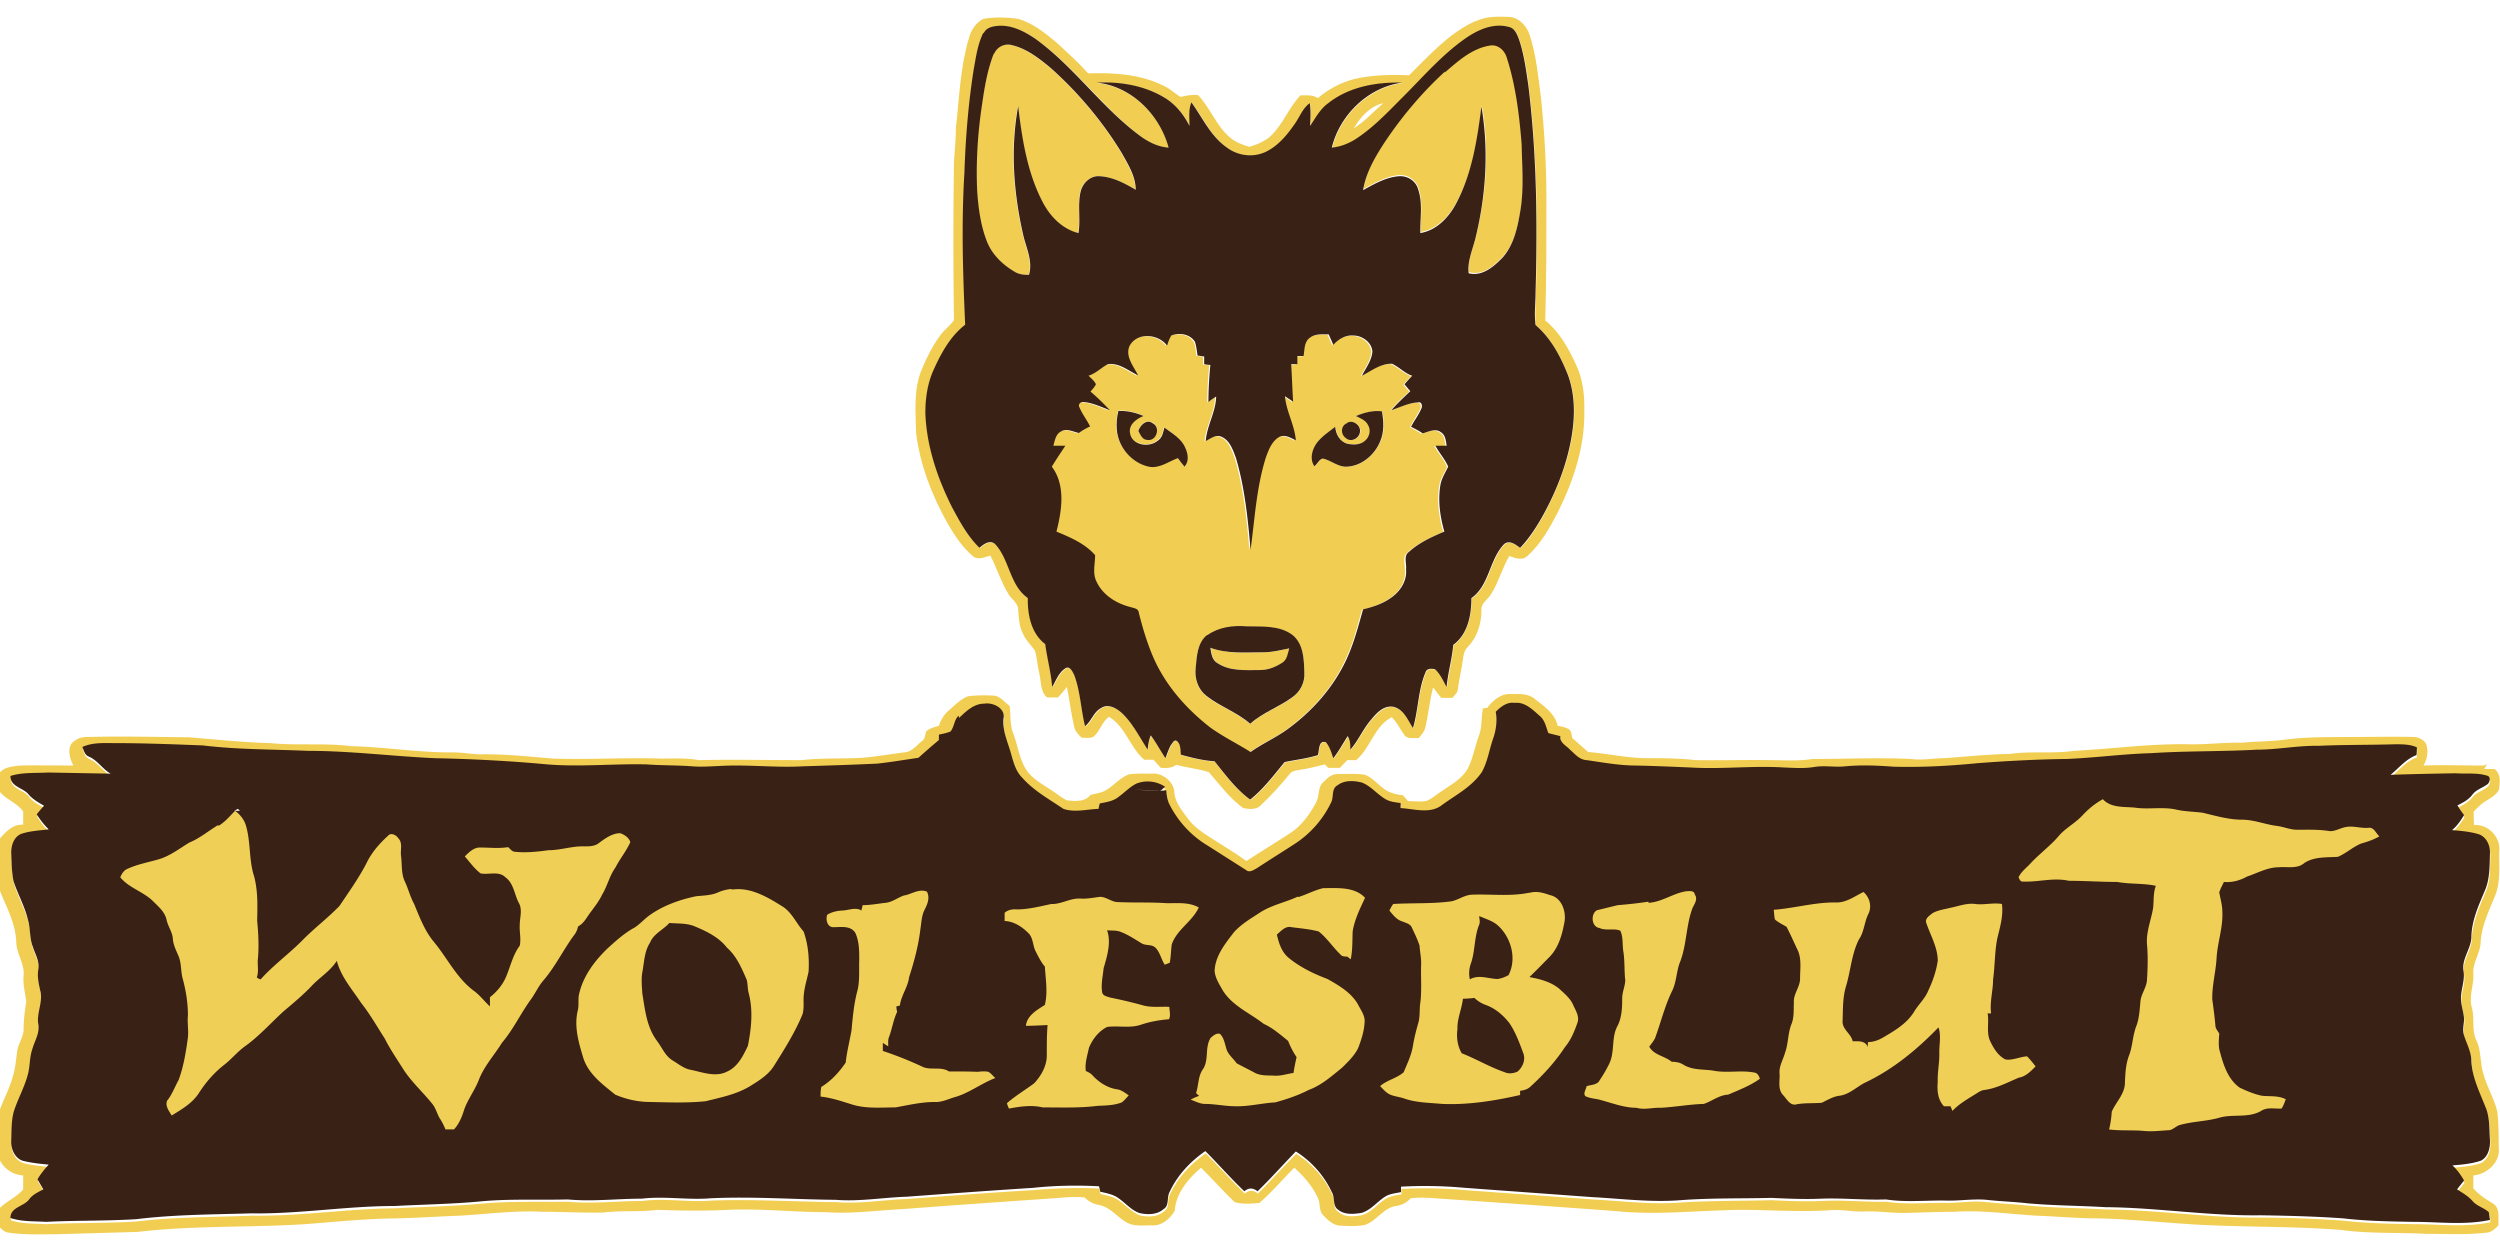 <?xml version="1.0"?>
<svg xmlns="http://www.w3.org/2000/svg" id="Ebene_1" data-name="Ebene 1" viewBox="0 -0.427 64.65 32.325"><defs><style>.cls-2{fill:#f1cd51}.cls-3{fill:#392116}</style></defs><path class="cls-2" d="M38.17.12c.26-.13.56-.12.84-.11.26 0 .48.24.55.48.17.52.22 1.08.29 1.62.09.87.14 1.74.14 2.61 0 1.05 0 2.09-.03 3.14.36.29.59.7.78 1.11.19.38.24.81.23 1.22.02.92-.28 1.82-.69 2.64-.21.4-.43.8-.77 1.11-.13.14-.33.07-.48.01-.18.31-.27.66-.46.97-.08.15-.28.24-.26.44 0 .34-.11.69-.35.94-.13.12-.12.31-.15.47-.04.21-.08.41-.11.62 0 .1-.09.16-.14.23h-.29l-.21-.27c-.09.34-.12.69-.2 1.03-.02.11-.11.2-.17.28-.13-.01-.3.04-.38-.09-.11-.15-.18-.32-.32-.45-.45.23-.55.8-.92 1.11h-.23c-.06.07-.13.13-.19.2h-.3l-.09-.09c-.21.05-.42.11-.64.14-.09.02-.21.02-.27.11-.23.28-.48.56-.75.81-.11.12-.3.1-.45.07-.35-.25-.61-.61-.89-.93-.27-.09-.57-.11-.84-.19-.12.09-.26.09-.4.08-.06-.07-.13-.14-.19-.21h-.24c-.37-.32-.48-.85-.91-1.11-.19.13-.23.38-.41.52-.09.04-.2.02-.3.02-.08-.08-.17-.17-.19-.28-.08-.34-.12-.69-.19-1.03-.07.09-.15.18-.23.27h-.28c-.18-.15-.15-.4-.2-.61-.05-.2-.06-.4-.11-.59-.1-.16-.25-.28-.32-.46-.1-.19-.1-.4-.12-.61 0-.18-.18-.27-.26-.42-.19-.31-.29-.66-.46-.98-.13.04-.29.11-.42.04-.3-.24-.5-.56-.69-.88-.4-.72-.71-1.51-.81-2.34-.01-.55-.07-1.12.15-1.64.13-.31.28-.61.48-.88.1-.14.25-.24.35-.39-.02-1.36-.02-2.72 0-4.09.02-.29.05-.59.05-.88.09-.78.11-1.57.34-2.33.05-.2.18-.39.37-.49.3-.05.61-.04.9 0 .38.11.7.37 1 .62.28.26.56.51.81.79.66-.02 1.35.02 1.95.32.16.07.29.2.44.29.15-.04.3-.06.45-.05.32.33.47.8.83 1.1.14.12.32.19.5.24.2-.06.4-.14.55-.28.32-.3.47-.74.77-1.05.15 0 .32-.02.45.07.27-.23.59-.4.93-.49.47-.11.95-.12 1.43-.1.52-.51 1.02-1.08 1.69-1.39m-12.69.3c-.15.29-.19.63-.25.95-.14.88-.2 1.77-.24 2.67-.07 1.31-.04 2.62.02 3.93-.4.31-.64.77-.84 1.22-.14.33-.19.7-.19 1.06.03.85.31 1.68.69 2.44.2.37.4.75.71 1.05.11-.1.28-.22.41-.09.38.4.37 1.06.84 1.39 0 .43.09.91.45 1.19.05.37.15.73.18 1.11.1-.17.18-.38.35-.49.11-.06.18.1.22.18.15.42.17.88.28 1.32.18-.12.22-.37.42-.47.18-.12.4 0 .54.14.28.27.45.62.66.94 0-.13.02-.25.08-.37.13.19.25.4.38.59.04-.12.08-.23.14-.34.03-.05.08-.16.16-.1.09.09.08.23.1.35.28.08.57.15.87.17.27.36.55.73.92.99.35-.28.61-.63.89-.97.28-.06.58-.09.86-.18.04-.12 0-.4.21-.33.1.12.14.27.19.41.14-.18.25-.38.37-.57.07.11.08.23.07.35.21-.24.33-.54.54-.78.15-.17.33-.37.57-.33.27.06.37.35.51.55.14-.47.13-.97.32-1.43.03-.12.15-.11.25-.09.14.12.21.3.3.46.04-.37.14-.73.17-1.09.37-.28.47-.77.47-1.21.48-.33.46-1 .85-1.4.14-.11.29.02.41.1.23-.23.4-.51.57-.8.34-.63.62-1.3.75-2.01.1-.54.11-1.12-.08-1.65-.2-.48-.44-.96-.84-1.3-.04-.28 0-.57 0-.86.05-1.79.03-3.58-.19-5.36-.05-.39-.11-.79-.24-1.17-.05-.13-.11-.29-.26-.32-.4-.11-.81.08-1.13.3-.61.42-1.09.99-1.61 1.51-.39.39-.77.81-1.24 1.1-.18.12-.39.2-.6.21.21-.85.94-1.56 1.82-1.68-.66-.02-1.37.11-1.91.53-.21.15-.33.38-.47.59 0-.2.01-.39-.01-.59-.19.13-.26.36-.39.54-.2.29-.44.59-.77.73-.32.14-.7.09-.98-.12-.42-.29-.62-.77-.92-1.17-.08.19-.05.41-.05.61-.15-.3-.37-.56-.66-.74-.52-.31-1.14-.41-1.74-.38.9.09 1.63.83 1.86 1.68-.3-.02-.57-.17-.8-.35-.95-.74-1.65-1.76-2.64-2.46-.28-.19-.6-.36-.95-.34-.14 0-.32.04-.39.19m9.56 2.45c.29-.18.51-.43.76-.65-.34.08-.59.36-.76.65"/><path class="cls-2" d="M25.7.96c.07-.18.28-.27.46-.22.38.09.69.34.99.58.72.64 1.35 1.39 1.85 2.21.16.3.36.6.36.95-.28-.17-.59-.33-.93-.35-.23-.02-.43.17-.49.38-.08.36 0 .73-.06 1.09-.44-.1-.76-.45-.95-.85-.38-.75-.51-1.6-.61-2.43-.2 1.08-.12 2.21.12 3.28.07.36.27.71.16 1.08-.13 0-.26-.01-.37-.08-.31-.18-.59-.45-.72-.79-.16-.42-.23-.87-.25-1.31-.03-.7 0-1.41.11-2.11.08-.48.15-.97.32-1.43Zm11.67.46c.35-.29.71-.63 1.18-.7.21-.03.38.14.43.33.22.72.32 1.48.38 2.23 0 .56.06 1.13-.03 1.69-.07.43-.16.88-.45 1.22-.23.24-.52.52-.89.42-.04-.34.12-.65.19-.97.26-1.09.34-2.24.14-3.34-.1.85-.24 1.72-.64 2.48-.19.37-.51.72-.94.79-.01-.38.07-.77-.06-1.14a.49.49 0 0 0-.48-.33c-.34.02-.64.2-.94.36.07-.44.3-.84.54-1.21.45-.68.98-1.31 1.58-1.86Zm-7.08 6.83c.2-.07.47-.02.58.17.05.11.05.24.07.36.05 0 .11.01.17.02V9c.04 0 .12.01.16.02-.03.32-.05.64-.05.96l.2-.14c0 .4-.24.75-.27 1.15.12-.06.25-.17.39-.12.23.09.31.34.39.55.23.77.31 1.58.38 2.38.11-.8.16-1.62.4-2.4.07-.19.15-.4.33-.51.15-.09.3.02.44.08-.03-.39-.25-.74-.28-1.14.07.04.14.09.21.14-.02-.32-.03-.65-.05-.97h.15v-.21h.17c.03-.16.02-.36.16-.47s.33-.09.49-.09l.12.27c.14-.14.32-.26.52-.24.23 0 .48.18.49.42-.02.23-.17.42-.27.62.24-.13.49-.33.78-.31.18.08.32.24.52.31-.07.07-.14.15-.2.22l.15.18c-.17.15-.34.32-.49.49.23-.08.45-.19.69-.2.09-.02.12.09.09.15-.08.17-.19.32-.27.48.1.05.2.11.3.17.15-.04.33-.14.47-.03.13.07.13.23.15.35h-.29c.1.18.25.34.33.54-.07.16-.17.3-.2.47-.07.4-.01.82.1 1.21-.32.14-.66.29-.92.53-.15.11-.06.3-.07.45.03.3-.15.58-.4.74-.21.15-.46.23-.71.29-.12.42-.22.85-.41 1.25-.34.77-.92 1.41-1.6 1.89-.29.2-.61.34-.9.55-.34-.22-.72-.4-1.05-.64-.64-.5-1.19-1.13-1.5-1.89a8 8 0 0 1-.34-1.07c-.01-.11-.14-.12-.22-.15-.37-.09-.73-.31-.88-.67-.1-.21-.04-.45-.03-.67-.26-.3-.64-.46-1-.61.14-.54.24-1.2-.12-1.68.11-.18.23-.36.35-.54h-.31c.04-.13.06-.3.2-.37.14-.1.31.01.46.04.09-.07.19-.13.29-.17-.09-.18-.22-.34-.29-.53 0-.07.06-.12.13-.1.24.02.45.13.67.21-.16-.17-.32-.34-.5-.48.05-.06.1-.12.14-.19-.04-.09-.12-.15-.19-.22.19-.06.33-.21.5-.3.29-.04.53.17.78.29-.11-.24-.34-.49-.22-.76.19-.36.75-.33.97-.01.03-.09.06-.18.11-.26m-1.35 1.94c-.03.15-.05.31-.04.46.03.45.38.86.82.97.28.06.51-.13.76-.22.06.07.11.15.17.22.13-.13.09-.33.02-.49-.11-.24-.35-.37-.54-.52-.03.12-.06.27-.17.34-.22.19-.68.12-.72-.21-.03-.22.17-.35.35-.43-.21-.09-.43-.14-.66-.13m6.17.14c.12.06.26.11.32.24.08.13.03.31-.08.4-.12.11-.3.1-.45.08-.2-.05-.31-.24-.32-.44-.17.13-.35.25-.48.42-.12.17-.19.41-.06.6.07-.06.12-.18.22-.2.21.05.39.23.63.21.38-.02.7-.31.85-.65.11-.25.09-.52.05-.78-.23-.02-.46.03-.67.12m-5.64.38c.06.09.1.23.23.23.24.04.35-.33.14-.43-.16-.11-.32.05-.37.19m5.37-.17c-.13.08-.13.29 0 .37.14.13.37 0 .37-.18 0-.17-.22-.31-.36-.19M31.22 16c-.26.2-.27.56-.3.86-.03.27.06.55.28.72.35.27.79.42 1.13.72.32-.29.73-.43 1.08-.68.21-.15.34-.4.32-.65-.01-.34-.02-.74-.31-.97-.34-.25-.78-.21-1.18-.22-.35-.02-.73.02-1.02.23Z"/><path class="cls-2" d="M31.3 16.32c.45.17.93.13 1.4.12.22 0 .43-.06.65-.1-.04.13-.05.29-.18.37-.17.11-.37.19-.57.19-.37 0-.78.04-1.11-.18-.14-.08-.16-.26-.18-.4Zm7.16 1.56c.14-.19.35-.37.6-.36.21 0 .44-.02.62.12.24.19.53.38.6.7.1.02.2.04.29.09.07.05.07.15.09.23.14.12.27.24.41.36.49.04.98.15 1.48.16.43 0 .87 0 1.3.05.64.01 1.29-.01 1.93 0 .36 0 .73.03 1.09-.03.85 0 1.71-.04 2.56 0 .28.04.56-.02.84-.02.57-.04 1.13-.1 1.7-.11.55-.08 1.11 0 1.66-.08.99-.05 1.98-.19 2.98-.17.45.01.9-.05 1.36-.04.4-.04.8-.03 1.2-.09.59-.07 1.18-.05 1.77-.06.49 0 .98-.01 1.46 0 .13 0 .25.06.33.16.08.19.04.41-.06.58.52-.02 1.04 0 1.56 0l.08-.04s-.04.09-.07.13h.27c.17.13.14.36.11.54-.07.14-.22.21-.34.29-.12.07-.21.17-.31.27 0 .12 0 .24.01.35.36-.03.69.31.65.67-.01.38.04.78-.1 1.14-.16.39-.35.78-.38 1.2 0 .29-.21.54-.19.83s-.12.58-.04.87c.08.28-.01.59.12.86s.09.58.18.86c.09.34.28.64.36.98.04.32.03.64.04.97.02.36-.32.65-.66.68v.33c.14.17.32.28.5.39.2.12.14.37.15.57-.09.09-.19.19-.32.19-.52.06-1.04.03-1.55.03-.73-.04-1.46 0-2.19-.1-1.25-.1-2.51-.07-3.76-.14-.84-.05-1.68-.14-2.53-.16-.53 0-1.06-.05-1.59-.07-.71-.04-1.42-.15-2.14-.1-.43 0-.87.02-1.3.03-.33 0-.66-.05-.99-.04-.31.02-.62-.06-.94-.03-.9.06-1.81-.04-2.71 0-.94.03-1.88.12-2.82.02-1.51-.11-3.02-.22-4.53-.32-.25-.02-.5-.04-.76-.01-.1.11-.23.18-.38.2-.33.05-.5.39-.81.49-.2.04-.41.03-.61.02-.19 0-.34-.14-.47-.28-.11-.12-.06-.3-.13-.44-.14-.3-.36-.56-.61-.78-.3.3-.58.63-.9.91-.21.02-.44.04-.64-.02-.3-.29-.58-.6-.87-.89-.33.28-.65.66-.68 1.11-.12.21-.35.41-.61.38-.23 0-.49.04-.69-.11-.22-.14-.4-.38-.68-.42a.67.67 0 0 1-.35-.19c-.26-.03-.53 0-.79.02-1.31.09-2.61.18-3.91.28-.66.03-1.32.13-1.98.08-.85 0-1.7-.1-2.55-.06-.61.03-1.21.02-1.82 0-.47.06-.94.01-1.41.07-.52.01-1.04-.02-1.56-.02-.71-.04-1.42.06-2.14.1-.56.02-1.11.06-1.67.07-.78.01-1.56.09-2.33.15-1.44.09-2.89.03-4.33.2l-2.09.06c-.41 0-.82.02-1.23-.04-.13 0-.22-.12-.31-.2v-.36c.18-.24.48-.33.67-.56v-.36a.72.72 0 0 1-.67-.59c-.01-.37-.01-.75.07-1.12.1-.27.24-.53.32-.81.08-.23.09-.48.13-.72.03-.18.15-.33.16-.52 0-.25.03-.49.07-.74-.03-.22-.09-.44-.07-.67.03-.31-.19-.57-.19-.88-.02-.44-.22-.83-.39-1.23-.06-.14-.06-.29-.07-.44 0-.32-.01-.64.01-.96.17-.19.35-.41.63-.39v-.34c-.16-.23-.45-.31-.62-.53a1 1 0 0 1 0-.46c.13-.17.36-.18.55-.2.46-.01.91 0 1.37 0-.11-.19-.19-.53.05-.65.1-.08.23-.09.35-.09.87-.02 1.74 0 2.6.01.7.06 1.39.13 2.09.15.7.07 1.41-.01 2.1.08.88.02 1.76.17 2.64.16.24 0 .48.05.71.05.63-.01 1.25.06 1.87.11.92.03 1.85-.03 2.77 0 .33 0 .66-.02.99.04.89-.02 1.77 0 2.66 0 .52-.06 1.04-.03 1.56-.06.36-.03.72-.09 1.08-.14.2 0 .33-.18.47-.29.09-.06.08-.17.11-.25.09-.09.22-.11.33-.15.05-.14.12-.28.24-.38.16-.14.31-.3.51-.38.21-.03.43-.03.64-.02.19 0 .3.17.44.27.03.24 0 .5.1.73.11.3.15.64.33.92.15.23.4.36.62.51.15.09.28.21.43.28.21.02.46.05.61-.14.12-.03.25-.05.36-.1.23-.12.39-.34.63-.43.19-.03.39-.02.59-.02.28-.03.59.21.59.51.03.25.2.45.34.64.17.24.43.4.68.56.28.18.57.35.84.55.37-.24.73-.46 1.1-.7.31-.19.53-.49.7-.81.1-.17.04-.4.19-.53.1-.1.21-.21.36-.21.24 0 .48-.02.72.02.2.08.33.25.5.37.14.1.31.14.48.16.04.05.09.1.13.15.15 0 .31.02.46 0 .15-.05.27-.17.4-.25.26-.18.57-.34.71-.64.12-.26.17-.55.27-.82.08-.22.05-.46.1-.69m-13.55.25c-.12.11-.11.29-.21.41-.1.04-.2.06-.3.08v.14c-.18.15-.36.3-.53.46l-1.06.15c-.64.03-1.29.05-1.93.07-.71.04-1.42-.05-2.13-.01-.24 0-.49.03-.73.01-.39-.04-.79-.02-1.18-.05-.86-.02-1.71.06-2.57 0-.97-.09-1.94-.14-2.91-.16-1.1-.06-2.19-.2-3.28-.19-.9-.04-1.81-.03-2.71-.14-.76-.03-1.53-.06-2.3-.06-.28 0-.57-.02-.82.1.04.1.06.21.17.25.23.1.35.32.56.44l-1.62-.03c-.32.01-.66-.01-.97.09 0 .29.34.29.48.49.1.13.25.2.39.28-.06.07-.12.15-.19.22.09.14.18.28.31.39-.24.02-.49.04-.72.12-.18.08-.26.3-.25.48 0 .25.01.5.06.74.1.34.28.64.37.99.07.23.04.48.13.71.06.19.18.38.14.59-.03.18.02.36.05.54.08.29-.11.58-.05.87.04.22-.09.42-.15.63-.07.22-.05.45-.12.67-.08.34-.26.65-.37.98-.05.24-.05.49-.06.74-.02.22.11.47.34.52.21.05.42.07.63.09-.11.11-.21.24-.29.38.06.08.11.17.15.26-.13.07-.26.14-.36.25-.14.2-.49.2-.49.49.3.1.61.08.92.1.78-.04 1.56-.02 2.34-.07.99-.12 1.98-.11 2.97-.15 1.24.02 2.47-.18 3.7-.19.75-.04 1.49-.05 2.24-.12s1.49-.04 2.24-.05c.64.06 1.28-.02 1.92-.02.59-.08 1.19.04 1.78-.01 1.08-.04 2.15.03 3.23.04.61.05 1.22-.06 1.83-.08 1.09-.08 2.18-.17 3.28-.23.57-.05 1.14-.07 1.7-.04 0 .03.02.1.03.14.17.04.35.07.49.18.17.12.32.29.52.37.21.05.46.05.63-.1.15-.09.08-.29.15-.43.2-.44.54-.8.93-1.07.34.34.66.7 1.01 1.04.11-.1.23-.09.34 0 .34-.34.65-.69.99-1.03.4.25.73.62.93 1.05.08.14 0 .36.17.46.16.14.4.11.59.08.26-.07.42-.31.65-.44.12-.06.25-.08.38-.1v-.14q.825-.045 1.65.03l3.29.24c.76.04 1.52.14 2.28.08.78-.05 1.57-.04 2.35-.06.43.02.87.04 1.3.02.56-.03 1.11.03 1.67.02.52.08 1.04.02 1.56.03.35 0 .69-.06 1.04-.02s.71.05 1.06.09c.67.06 1.34.06 2.01.1 1.34.01 2.67.22 4.01.21.72 0 1.43.03 2.15.08.6.07 1.21.08 1.82.09.66 0 1.32.09 1.97-.05 0-.07-.01-.13-.03-.2-.13-.12-.32-.16-.43-.3-.11-.13-.25-.21-.39-.29.06-.08.12-.15.18-.23q-.12-.21-.3-.39c.25-.02.5-.04.73-.12.19-.1.25-.33.24-.53-.02-.29 0-.59-.12-.87-.16-.38-.34-.75-.36-1.17 0-.24-.12-.45-.19-.67-.05-.14 0-.29 0-.43-.01-.18-.07-.35-.08-.53 0-.23.11-.45.07-.68-.07-.33.19-.6.2-.92.02-.42.19-.81.35-1.19.14-.3.12-.64.13-.96 0-.19-.08-.42-.28-.49-.23-.07-.47-.09-.7-.11.12-.11.22-.24.31-.39-.06-.08-.12-.16-.17-.25.14-.07.28-.15.38-.27.1-.13.28-.17.4-.28.06-.06.09-.2-.02-.22-.26-.08-.54-.05-.81-.06-.56.01-1.12.01-1.68.04.21-.18.39-.41.67-.51 0-.07.01-.13.01-.2-.17-.08-.37-.08-.56-.08-.66.02-1.32 0-1.98.04-.54 0-1.07.1-1.6.1-.91.05-1.82.04-2.73.09-.73.03-1.45.12-2.18.15-.77.01-1.55.05-2.32.11-.72.07-1.44.11-2.16.09-.42-.03-.84-.06-1.25-.01-.27.03-.55-.03-.82.02-.25.04-.51.02-.77.01-.81-.05-1.61.05-2.42 0-.47-.02-.93-.04-1.4-.05-.43 0-.85-.09-1.28-.14-.18 0-.3-.17-.43-.27-.1-.1-.27-.18-.25-.35-.1-.03-.2-.05-.31-.08-.06-.15-.09-.34-.23-.45-.18-.15-.38-.35-.64-.33-.2-.03-.36.09-.49.23.03.24 0 .48-.07.7-.1.28-.15.59-.29.86-.25.38-.67.59-1.03.85-.31.24-.72.1-1.07.08v-.13c-.13-.02-.27-.04-.39-.1-.22-.12-.37-.33-.61-.43-.21-.05-.45-.07-.63.07-.17.09-.08.31-.17.45-.21.44-.55.82-.96 1.08-.32.2-.64.4-.95.61-.09.05-.2.13-.29.05l-.99-.63c-.41-.25-.76-.62-.98-1.05-.06-.12-.08-.25-.09-.38-.27.03-.54 0-.81-.02.2 0 .4.03.6.03.08.02.13-.06.18-.1a.8.8 0 0 0-.75-.08c-.19.1-.33.26-.51.38-.13.09-.28.1-.43.13 0 .03-.02.1-.03.14-.3.02-.62.1-.91 0-.37-.25-.77-.47-1.07-.81-.16-.16-.21-.39-.28-.6-.08-.31-.23-.6-.2-.92.06-.28-.27-.43-.5-.39-.27 0-.47.2-.65.37Z"/><path class="cls-3" d="M2.88 22.34h58.67v6.81H2.88z"/><path class="cls-3" d="M51.84 20.23h9.71v3.63h-9.71zm-48.96.31h13.8v2.45H2.88z"/><g id="_5d3727ff" data-name="#5d3727ff"><path class="cls-3" d="M25.44.43c.07-.15.24-.18.39-.19.35-.02.67.15.95.34.98.71 1.68 1.73 2.64 2.46.23.18.5.33.8.35-.23-.85-.96-1.59-1.86-1.68.6-.03 1.22.07 1.74.38.29.17.51.44.66.74 0-.2-.03-.42.05-.61.29.4.5.88.92 1.17.28.21.66.26.98.12.33-.15.57-.44.77-.73.13-.18.2-.4.39-.54.03.19.02.39.01.59.14-.21.26-.44.47-.59.53-.42 1.24-.55 1.91-.53-.88.12-1.61.83-1.82 1.68.22-.02.42-.1.6-.21.47-.3.85-.71 1.24-1.1.52-.52 1.01-1.09 1.61-1.51.33-.23.73-.41 1.13-.3.15.03.21.19.26.32.13.38.18.77.24 1.17.22 1.78.24 3.57.19 5.36 0 .29-.04.57 0 .86.4.34.65.82.84 1.3.19.53.18 1.1.08 1.65-.13.71-.4 1.38-.75 2.01-.16.28-.34.56-.57.8-.11-.08-.27-.21-.41-.1-.39.4-.38 1.07-.85 1.4 0 .44-.09.93-.47 1.21-.03.37-.14.73-.17 1.09-.09-.16-.16-.33-.3-.46-.09-.02-.22-.03-.25.09-.19.45-.18.96-.32 1.43-.14-.21-.24-.49-.51-.55-.25-.04-.43.16-.57.33-.21.24-.33.54-.54.78 0-.12 0-.25-.07-.35-.12.19-.23.39-.37.57-.05-.14-.09-.29-.19-.41-.2-.07-.17.21-.21.33-.28.09-.58.12-.86.18-.28.34-.55.7-.89.97-.37-.27-.64-.64-.92-.99-.3-.02-.58-.09-.87-.17-.02-.12 0-.26-.1-.35-.08-.06-.12.06-.16.1-.06.11-.1.23-.14.34-.13-.19-.24-.4-.38-.59-.05.12-.07.24-.08.37-.21-.32-.38-.67-.66-.94-.14-.13-.36-.26-.54-.14-.2.1-.25.34-.42.47-.11-.44-.12-.89-.28-1.32-.04-.08-.11-.24-.22-.18-.18.11-.25.32-.35.49-.03-.37-.13-.74-.18-1.11-.36-.27-.46-.76-.45-1.19-.47-.33-.47-.99-.84-1.39-.13-.13-.3-.01-.41.09-.31-.3-.51-.68-.71-1.05-.38-.76-.66-1.58-.69-2.44 0-.36.05-.72.19-1.06.2-.45.44-.91.84-1.22-.06-1.31-.1-2.62-.02-3.93.03-.89.1-1.78.24-2.67.06-.32.1-.65.25-.95m.27.54c-.18.46-.25.95-.32 1.43-.1.7-.14 1.4-.11 2.11.03.45.09.9.25 1.31.13.34.41.61.72.79.11.07.24.08.37.08.11-.37-.09-.73-.16-1.08-.24-1.07-.32-2.19-.12-3.28.1.83.23 1.68.61 2.43.19.39.51.74.95.85.06-.36-.03-.73.06-1.09.06-.21.25-.4.49-.38.34.02.64.18.93.35 0-.35-.2-.66-.36-.95-.5-.82-1.13-1.57-1.85-2.21-.29-.24-.61-.49-.99-.58a.39.39 0 0 0-.46.22m11.66.46c-.6.55-1.13 1.18-1.58 1.86-.24.37-.47.77-.54 1.21.29-.16.6-.34.94-.36.21-.01.42.12.48.33.13.37.05.76.06 1.14.43-.07.75-.42.94-.79.4-.77.53-1.63.64-2.48.19 1.11.12 2.25-.14 3.34-.07.32-.23.64-.19.97.36.09.66-.18.89-.42.29-.34.38-.79.45-1.22.09-.56.04-1.13.03-1.69-.06-.75-.15-1.51-.38-2.23-.05-.19-.22-.36-.43-.33-.47.07-.83.4-1.18.7m-7.07 6.8c-.05.08-.08.17-.11.26-.23-.31-.78-.35-.97.01-.12.27.11.53.22.76-.25-.12-.49-.33-.78-.29-.17.09-.31.24-.5.3.07.07.15.13.19.22-.03.07-.09.13-.14.19.18.15.34.31.5.48-.22-.08-.44-.19-.67-.21-.07-.01-.13.03-.13.1.07.19.2.35.29.53-.1.05-.2.1-.29.17-.15-.03-.32-.13-.46-.04-.14.07-.16.23-.2.37h.31c-.12.18-.24.36-.35.54.36.48.26 1.13.12 1.68.36.15.74.31 1 .61 0 .22-.07.46.03.67.16.36.52.58.88.67.08.03.21.03.22.15.09.36.2.73.34 1.07.31.76.86 1.39 1.5 1.89.33.24.7.42 1.05.64.28-.2.61-.35.9-.55.68-.48 1.26-1.13 1.6-1.89.18-.4.29-.83.41-1.25.25-.06.5-.14.71-.29.24-.16.43-.44.4-.74.02-.15-.07-.35.07-.45.26-.24.59-.39.92-.53-.11-.39-.17-.8-.1-1.21.03-.17.13-.32.2-.47-.08-.19-.23-.35-.33-.54h.29c-.02-.13-.03-.28-.15-.35-.14-.11-.32-.01-.47.03-.1-.07-.2-.12-.3-.17.08-.16.2-.31.27-.48.03-.06 0-.18-.09-.15-.24.01-.47.13-.69.2.15-.17.32-.33.49-.49l-.15-.18c.07-.08.13-.15.2-.22-.19-.06-.33-.22-.52-.31-.29-.01-.53.18-.78.31.1-.2.25-.39.27-.62-.01-.24-.26-.42-.49-.42-.21-.02-.39.1-.52.24l-.12-.27c-.17 0-.35-.02-.49.09-.15.11-.13.31-.16.47h-.16v.21h-.16c.02.32.03.65.05.97-.07-.05-.14-.09-.21-.14.03.39.25.74.28 1.14-.13-.06-.29-.17-.44-.08-.18.11-.26.32-.33.51-.25.78-.29 1.6-.4 2.4-.07-.8-.15-1.61-.38-2.38-.08-.21-.16-.46-.39-.55-.14-.05-.27.06-.39.12.03-.4.26-.75.27-1.15-.07.04-.14.09-.2.14 0-.32.02-.64.05-.96-.04 0-.12-.01-.16-.02v-.2c-.06 0-.11-.02-.17-.02-.02-.12-.03-.24-.07-.36-.12-.19-.38-.24-.58-.17Z"/><path class="cls-3" d="M28.91 10.2c.23-.01.45.04.66.13-.17.07-.38.21-.35.43.04.33.49.4.72.21.12-.08.14-.22.17-.34.2.15.44.28.54.52.07.15.11.35-.02.49-.06-.07-.12-.15-.17-.22-.25.09-.48.28-.76.22-.44-.1-.79-.51-.82-.97-.01-.15 0-.31.04-.46Zm6.16.13c.21-.09.44-.15.67-.12.04.26.06.53-.05.78-.14.34-.47.63-.85.65-.23.02-.41-.16-.63-.21-.1.02-.14.14-.22.2-.13-.19-.06-.43.06-.6.13-.17.31-.29.48-.42.01.19.12.39.32.44.15.03.33.03.45-.08.11-.09.16-.27.08-.4-.06-.13-.2-.18-.32-.24Z"/><path class="cls-3" d="M29.44 10.71c.05-.15.22-.31.37-.19.21.1.1.47-.14.43-.13 0-.18-.14-.23-.23Zm5.37-.18c.14-.13.37.02.36.19 0 .18-.23.31-.37.18-.13-.09-.13-.29 0-.37ZM31.22 16c.29-.21.67-.26 1.02-.23.4.01.84-.03 1.18.22.29.23.3.63.31.97.02.26-.11.51-.32.65-.34.25-.76.39-1.08.68-.34-.3-.77-.44-1.13-.72-.22-.17-.31-.45-.28-.72.03-.3.04-.66.3-.86m.08.33c.02.14.04.32.18.4.33.22.74.18 1.11.18.21 0 .4-.08.57-.19.13-.08.14-.24.18-.37-.21.04-.43.1-.65.1-.47 0-.95.05-1.4-.12Z"/><path class="cls-3" d="M24.8 18.14c.18-.17.38-.37.65-.37.23-.04.56.12.5.39-.03.32.12.62.2.92.06.21.12.44.28.6.3.34.7.56 1.07.81.29.1.61.01.91 0 0-.03.02-.1.03-.14.15-.03.3-.05.43-.13.18-.12.32-.28.51-.38a.8.8 0 0 1 .75.08c-.06.04-.1.12-.18.1-.2 0-.4-.02-.6-.03.27.02.54.05.81.02.01.13.03.27.09.38.22.43.56.8.98 1.05l.99.63c.09.08.2 0 .29-.05.32-.21.64-.41.95-.61.41-.26.75-.64.96-1.08.08-.14 0-.36.17-.45.18-.14.43-.12.63-.07.23.09.39.3.61.43.12.07.26.08.39.1v.13c.35.02.77.16 1.07-.08.36-.26.77-.47 1.03-.85.15-.27.19-.57.29-.86.08-.22.11-.47.07-.7.13-.13.29-.26.49-.23.26-.03.46.17.64.33.14.11.17.29.23.45.1.03.2.05.31.08-.02.17.15.24.25.35.13.11.24.26.43.27.42.06.85.14 1.28.14.47.01.93.03 1.4.05.81.05 1.61-.05 2.42 0 .26.01.51.03.77-.01.27-.05.55.01.82-.02.42-.04.84-.02 1.25.01.72.02 1.44-.02 2.16-.09.77-.06 1.55-.1 2.32-.11.73-.03 1.45-.13 2.18-.15.91-.06 1.82-.04 2.73-.09.54 0 1.06-.11 1.6-.1.66-.03 1.32-.02 1.98-.04.19 0 .39 0 .56.08 0 .07 0 .13-.01.2-.27.1-.45.33-.67.51.56-.02 1.12-.03 1.68-.04.27.02.55-.02.81.06.11.02.08.17.02.22-.13.1-.3.14-.4.28-.1.13-.24.2-.38.27.05.09.11.17.17.25-.08.14-.18.28-.31.39.24.02.48.04.7.11.19.07.29.29.28.49-.01.32 0 .66-.13.96-.16.38-.34.77-.35 1.19 0 .32-.27.59-.2.92.03.23-.07.45-.07.68 0 .18.07.35.08.53 0 .14-.05.29 0 .43.07.22.19.43.19.67.02.41.21.79.36 1.17.12.27.1.58.12.87.01.2-.05.44-.24.53-.24.08-.49.1-.73.12.12.11.22.25.3.39-.06.08-.12.15-.18.23.14.09.28.17.39.29.11.14.3.18.43.3l.03.2c-.65.14-1.31.05-1.97.05-.61-.01-1.22-.02-1.82-.09-.71-.05-1.43-.07-2.15-.08-1.34.02-2.67-.2-4.01-.21-.67-.04-1.34-.04-2.01-.1-.35-.04-.71-.05-1.06-.09-.35-.03-.7.03-1.04.02-.52-.01-1.04.05-1.56-.03-.56.02-1.11-.04-1.67-.02-.43.02-.87 0-1.3-.02-.78.02-1.57 0-2.35.06-.76.06-1.52-.04-2.28-.08l-3.29-.24q-.825-.075-1.65-.03v.14c-.13.03-.27.04-.38.1-.23.13-.39.37-.65.44-.2.03-.43.05-.59-.08-.16-.1-.08-.32-.17-.46-.2-.43-.53-.8-.93-1.05-.33.34-.65.7-.99 1.03-.11-.09-.23-.1-.34 0-.35-.33-.67-.7-1.01-1.04-.39.27-.73.63-.93 1.07-.07.14 0 .34-.15.43-.17.15-.42.15-.63.1-.2-.07-.35-.25-.52-.37-.14-.11-.32-.14-.49-.18 0-.03-.02-.1-.03-.14-.57-.03-1.14-.02-1.7.04-1.09.07-2.19.15-3.28.23-.61.02-1.22.13-1.83.08-1.08-.01-2.15-.09-3.23-.04-.59.05-1.19-.06-1.78.01-.64 0-1.28.08-1.92.02-.75.02-1.5-.02-2.24.05s-1.49.08-2.24.12c-1.24 0-2.47.21-3.7.19-.99.03-1.99.03-2.97.15-.78.05-1.56.03-2.34.07-.31-.02-.62 0-.92-.1 0-.29.35-.29.49-.49.09-.12.23-.18.36-.25-.05-.09-.1-.17-.15-.26.08-.14.18-.26.29-.38-.21-.02-.42-.04-.63-.09-.23-.04-.35-.3-.34-.52.01-.25 0-.5.06-.74.1-.33.28-.64.37-.98.06-.22.04-.45.12-.67.06-.21.19-.4.15-.63-.05-.29.13-.58.05-.87-.04-.18-.08-.36-.05-.54.04-.21-.08-.4-.14-.59-.09-.23-.06-.48-.13-.71-.08-.34-.26-.65-.37-.99-.05-.24-.05-.5-.06-.74 0-.19.07-.4.25-.48.23-.08.48-.09.72-.12a2 2 0 0 1-.31-.39c.06-.07.12-.15.19-.22-.14-.08-.28-.16-.39-.28-.14-.19-.48-.2-.48-.49.31-.1.65-.07.97-.09l1.62.03c-.21-.12-.33-.34-.56-.44-.11-.04-.13-.16-.17-.25.26-.12.55-.1.82-.1.77 0 1.53.03 2.3.06.9.11 1.81.1 2.71.14 1.1 0 2.19.14 3.28.19.97.02 1.94.07 2.91.16.86.07 1.71-.02 2.57 0 .39.03.79.02 1.18.05.24.02.49 0 .73-.01.71-.04 1.42.05 2.13.01.65-.02 1.29-.04 1.93-.07.36-.04.71-.1 1.06-.15.18-.16.35-.31.53-.46v-.14c.1-.02.2-.04.3-.08.1-.12.09-.3.21-.41m28.59 2.99c-.31.23-.57.51-.85.77-.13.13-.28.24-.38.39l.04.04c.18 0 .34-.11.52-.08.14.02.28-.03.41-.07.17 0 .34.06.52.05.34.01.69-.04 1.03.03.39.08.78.08 1.17.12-.11.31-.04.65-.15.96-.1.32-.2.66-.07.98-.03.04-.05.08-.08.12.1.32-.02.64-.07.95-.12.55-.18 1.11-.35 1.65-.06.19-.17.37-.22.57-.04.12 0 .24.02.36-.06.16-.19.28-.24.44-.04.14-.05.28-.1.42.09.03.19.06.28.03.28-.06.56 0 .84-.04.22-.04.45-.08.67-.13.16-.04.29-.16.46-.17.25-.03.5.02.75-.02L59 28.2c.02-.03.05-.08.06-.11-.22-.07-.45-.1-.67-.11-.22 0-.41-.11-.58-.22-.1-.1-.16-.22-.25-.32-.08-.11-.19-.22-.2-.37-.02-.18-.03-.36-.11-.52.08-.18-.1-.33-.08-.52.02-.44-.12-.88 0-1.31.04-.17.05-.34.05-.51 0-.2.12-.38.11-.58-.01-.44-.07-.88 0-1.31.17-.06.34-.09.51-.13.24-.08.43-.24.67-.33.23-.03.46-.01.69-.02.02-.02.06-.05.08-.07.08 0 .16.02.23.03.23-.32.65-.2.98-.22a.6.6 0 0 0 .07-.09c.12-.02.24-.05.32-.15.16-.2.46-.1.66-.24-.06-.08-.13-.16-.24-.15-.24 0-.48.02-.72.04-.14 0-.25.15-.39.07-.31-.15-.65-.02-.97-.07-.2-.03-.41-.02-.59-.12-.2-.07-.41-.08-.61-.1-.32 0-.63-.09-.94-.13-.19-.02-.38-.11-.57-.04-.32-.18-.69-.2-1.05-.19-.26 0-.52.1-.77 0-.17-.04-.35-.14-.52-.09-.28.24-.52.52-.8.77m-47.84-.07c-.12.12-.3.15-.44.24-.12.08-.23.17-.36.2-.32.09-.56.34-.88.43-.18.05-.37.08-.55.12-.06.03-.2.02-.17.12.21.28.61.32.82.61.09.12.21.21.31.32.21.39.27.83.42 1.24.08.41.17.81.23 1.23-.03.34-.01.68 0 1.02-.05.12-.06.25-.07.39 0 .22-.11.42-.17.63-.07.27-.42.45-.3.76.2.03.35-.11.44-.28h.11c.12-.15.24-.31.31-.49.03 0 .08-.03.11-.04.1-.2.24-.4.47-.47.1-.19.26-.33.46-.42.5-.49 1.03-.95 1.54-1.44.14-.16.34-.25.47-.42.17-.19.38-.34.59-.48.06.33.22.65.45.89.13.14.19.33.3.48.14.19.23.42.39.6.2.38.49.7.69 1.08.22.31.46.61.74.87.08.09.1.21.14.32.08.09.13.21.17.32.12-.18.22-.38.28-.59.03-.16.15-.28.24-.41.01-.07.03-.14.09-.19v-.12c.04-.04.07-.08.11-.12 0-.03 0-.09.01-.12.04-.04.08-.07.12-.11.07-.21.29-.32.35-.53.07-.24.34-.35.4-.59.11-.37.44-.6.62-.93.13-.25.32-.45.46-.69.15-.26.41-.44.54-.71.11-.21.21-.43.37-.61.14-.15.18-.38.35-.5 0-.06 0-.13-.01-.19.17-.06.21-.21.21-.37.08-.08.18-.14.24-.24.03-.11.04-.23.07-.34.09-.05.18-.1.27-.14-.06-.1-.14-.19-.23-.27-.15.08-.3.17-.44.26-.26.16-.57.11-.86.18-.23.07-.47.03-.7.08-.2.04-.39-.07-.59-.02-.15.05-.29-.06-.44-.06-.27 0-.54-.03-.81-.02-.11 0-.1.14-.09.22 0 .14.16.17.25.24.2.17.52-.02.71.17.24.23.4.56.43.89-.02.33.05.67-.06.99-.1.18-.13.39-.2.58-.15.25-.28.52-.45.76-.07.14-.12.29-.24.39-.11-.13-.21-.27-.34-.39-.13-.13-.29-.23-.4-.38-.12-.16-.29-.28-.37-.47-.16-.32-.41-.57-.55-.9-.05-.13-.14-.24-.22-.36-.13-.23-.14-.52-.31-.73-.07-.1-.18-.19-.16-.33 0-.18.06-.36-.01-.53s.01-.35.01-.53c-.08-.02-.18-.05-.25 0-.26.15-.27.49-.46.7-.22.25-.32.57-.53.82-.23.29-.45.59-.75.82-.62.5-1.12 1.13-1.77 1.59-.07-.36-.06-.73-.01-1.1-.06-.34-.01-.68-.09-1.01-.05-.2.01-.41 0-.61-.07-.34-.13-.69-.2-1.03-.05-.27.05-.61-.19-.81-.23.13-.39.35-.59.52m32.4 1.84c-.19.12-.41.1-.62.16-.33.1-.68.05-1.03.03-.11-.02-.32-.05-.26.13.13.18.38.22.56.35.08.2.22.37.23.59.02.29.03.59.03.88-.06.56-.14 1.12-.2 1.68-.11.32-.08.71-.34.96-.12.13-.31.04-.46.05l-.03.19c.38.08.74.27 1.14.27.31-.01.61.08.92 0 .33-.08.67-.07 1-.09.27-.04.52-.15.72-.33.25-.17.4-.43.6-.65.13-.14.22-.3.34-.45.16-.19.23-.43.29-.66-.13-.31-.29-.62-.56-.82-.25-.08-.52-.1-.78-.16.17-.38.56-.58.77-.92.16-.2.17-.47.21-.71 0-.09.01-.18 0-.26-.12-.13-.26-.25-.39-.36-.29.01-.58.08-.87.12-.27 0-.54 0-.79.11.03-.13.1-.26.07-.39-.21 0-.36.19-.54.27m-14.38.02c-.51.21-1.07.29-1.62.29-.19 0-.38.05-.57.08-.02.02-.05.07-.07.1.01.06.03.13.04.19.32-.01.65-.02.95.12.07.69.16 1.39 0 2.08-.08.38-.12.78-.25 1.15-.04.13-.04.28-.04.42-.35.15-.56.5-.93.61v.13c.18 0 .37 0 .54.09.3.13.63.09.94.09.61 0 1.22.03 1.83-.03.09-.06.14-.15.2-.23.07.02.14.04.2.06.04-.04.08-.07.11-.11.04 0 .11.01.15.02.24-.16.5-.28.77-.38-.13-.12-.31-.06-.46-.07-.47.01-.94-.04-1.41-.08-.22-.16-.49-.2-.72-.34-.18-.04-.36-.09-.48-.25.08-.11.17-.21.24-.33.05-.12.03-.26.09-.38.13-.31.17-.65.36-.93.04-.27.17-.52.22-.79.02-.13.09-.25.1-.38 0-.31.1-.61.19-.91.06-.15.23-.32.06-.47-.16.07-.31.15-.46.23m4.99.04c-.22.12-.5.22-.74.11-.27.09-.57.09-.85.15-.26.05-.53 0-.78.11 0 .04.03.11.04.15h.18c.18.12.39.21.51.39.08.11.09.26.14.38.1.23.25.45.25.71.01.28.03.57-.01.85-.18.12-.55.17-.47.46l.24-.18c.09.07.19.13.3.17.02.22-.1.42-.12.64-.02.18 0 .37-.04.55-.05.15-.21.22-.33.3-.29.17-.56.37-.82.58.44 0 .89-.05 1.33-.05.25-.05.5.06.75.04l.12-.12c.33.06.73.16 1.02-.06-.22-.11-.47-.16-.68-.29-.16-.14-.32-.28-.46-.44.03-.31.17-.6.21-.9.14-.1.29-.22.46-.28.27-.1.57.03.84-.07.26-.09.53-.13.8-.08 0-.09-.02-.18-.03-.26-.27.02-.55.03-.81-.07-.37-.02-.73-.13-1.06-.32.05-.19.04-.39.08-.58.12-.39.15-.8.15-1.21.14 0 .31-.05.43.05.15.11.34.16.47.31.16.18.36.3.49.5.12.16.15.36.24.53.05-.29.06-.58.08-.87.02-.25.13-.52.36-.64.15-.09.39-.22.26-.43-.27.01-.54 0-.81.03-.44.05-.87-.02-1.31 0 .03-.15.07-.3.03-.45-.17.07-.32.17-.46.27m15.18-.11c-.26.17-.57.23-.86.32-.32.04-.64.09-.96.09-.2 0-.4.03-.59.1-.09.07-.02.18-.02.27.32-.02.66-.02.96.12.04.22.04.45.05.68.14.77-.09 1.54-.23 2.3-.09.22-.09.46-.14.68-.17.1-.35.2-.48.36-.12.14-.34.14-.44.3.07.13.25.05.38.1.41.15.86.28 1.3.19.55.03 1.1-.03 1.64-.07.08-.03.12-.12.19-.18.06-.08.17 0 .25 0 .04-.03.07-.07.11-.1.09.01.18.01.26-.04.2-.13.42-.22.64-.3-.03-.02-.08-.07-.1-.09-.59.03-1.19.01-1.77-.08-.2-.13-.45-.17-.66-.3-.11-.06-.24-.06-.35-.11-.06-.05-.11-.11-.17-.16.08-.11.17-.22.24-.34.03-.1.04-.21.07-.31.13-.32.2-.67.36-.98.12-.44.3-.87.34-1.34.05-.25.11-.51.19-.76.04-.13.18-.25.12-.39-.09-.11-.23 0-.32.05m-25.4.12c-.13.05-.26.02-.38-.03-.31.2-.65.34-.98.51-.01.02-.03.07-.05.1-.19.11-.35.27-.54.39-.22.12-.4.29-.59.46-.23.31-.5.61-.57 1-.03.15-.11.31-.03.46-.05.13-.18.3-.03.41.02.23 0 .46.1.67.06.28.22.52.38.76.06.03.13.05.19.08.08.14.2.27.36.31.39.08.8.21 1.2.09.24-.08.49-.01.73.04.16-.07.33-.03.49.01-.03.09-.06.18-.04.27.15-.08.27-.19.4-.29.13-.12.31-.14.48-.17.15-.03.26-.13.38-.22-.08 0-.16 0-.24-.01-.04-.02-.11-.06-.14-.08.18-.25.41-.46.64-.66.25-.22.41-.52.69-.71 0-.03.01-.1.01-.13.18-.17.08-.44.19-.65.12-.24.01-.51.08-.76.08-.26-.02-.53-.07-.78-.09-.28-.3-.5-.41-.77h-.13c0-.13-.1-.15-.2-.16-.18-.13-.36-.29-.6-.27-.19-.12-.42-.1-.62-.06-.23.06-.47.09-.7.17m15.73-.09c-.34.17-.73.26-1.07.45-.14.09-.27.2-.42.26-.2.06-.3.25-.44.38-.23.18-.29.49-.41.74-.03.33.16.63.35.89.29.22.63.36.9.61.26.13.49.3.7.5.02.14.08.26.14.38.11.16 0 .36-.1.5-.2.21-.51.13-.77.14-.28.01-.53-.16-.7-.36s-.46-.35-.44-.65c0-.11-.15-.19-.24-.13-.07.2-.04.42-.11.62-.12.35-.27.69-.28 1.06.59.02 1.18-.03 1.77.03.21-.08.42-.16.65-.17.25 0 .44-.18.66-.27.23-.22.55-.35.74-.62.07-.1.17-.18.25-.27.19-.31.2-.68.16-1.04-.09-.14-.13-.32-.28-.42-.16-.12-.31-.26-.49-.35-.35-.16-.72-.29-1.04-.52-.2-.17-.37-.4-.43-.65 0-.2.17-.46.4-.42.31.06.64.09.94.2.24.2.44.44.56.73l.12-.12c-.02-.42-.04-.87.16-1.26.05-.09.19-.16.15-.28-.17-.06-.36-.04-.53-.05-.31-.02-.62-.02-.92.07m13.99.25c-.18.07-.39.04-.57.09-.2.08-.39-.07-.59-.03-.24.04-.48.05-.72.13-.08.01-.09.09-.11.16.1.03.21.05.31.07.11.26.32.45.46.69.14.47.08 1-.12 1.45-.08.2-.04.43-.09.64-.07.31-.08.62-.18.92-.06.31-.17.67.01.96.04.06.08.17.17.15.21-.05.44 0 .62-.12.2.02.36-.09.5-.21.27.11.45-.17.65-.3.01-.02.03-.07.04-.1.28-.23.66-.29.9-.57.39-.49.83-.92 1.22-1.41.02.17 0 .34-.03.51-.06.38.01.76 0 1.14 0 .31-.03.62 0 .93.04.08.13.14.19.2.15-.13.3-.26.48-.34.17-.08.35-.13.52-.2.22-.11.46-.13.67-.27.13-.09.33-.06.42-.2.02-.07.11-.19 0-.21-.23.05-.47.13-.7.08-.23-.11-.27-.4-.47-.54.09-.51.04-1.03.11-1.54.03-.69.19-1.36.31-2.04a.3.3 0 0 1-.06-.05c-.14.03-.28.09-.41.14-.23-.09-.48-.02-.71.01-.25.07-.51.12-.75.21.15.19.18.44.3.66.14.27.04.58 0 .86-.05.26-.25.45-.36.69-.29.6-.88 1-1.51 1.17-.19-.1-.48 0-.57-.23-.26-.33-.24-.78-.13-1.16.05-.42.21-.81.29-1.22.18-.39.33-.78.43-1.2.02-.07.04-.2-.06-.2-.17.06-.27.24-.45.28Z"/><path class="cls-3" d="M38.26 23.24c.27.04.57.13.72.37.13.29.23.6.3.91-.04.16-.1.31-.15.46-.4.02-.8 0-1.2-.02.01-.31.12-.6.13-.91.09-.27.14-.54.2-.81m-20.91.21c.27-.1.55-.02.82.02.24.09.48.2.69.35.37.33.73.72.82 1.22.05.37.22.76.08 1.13-.06.14-.06.29-.08.44-.08.35-.27.66-.46.95-.04.06-.09.15-.17.11-.34-.09-.69-.12-1.01-.27-.22-.12-.44-.25-.61-.43-.21-.21-.47-.39-.57-.69-.13-.37-.19-.77-.08-1.15-.03-.05-.07-.1-.1-.15.07-.39.1-.79.3-1.14.12-.14.26-.26.38-.41Zm20.46 1.94c.26.05.54.05.79.17.19.07.32.23.44.39.2.26.36.55.55.81.1.13.11.32.04.47-.06.14-.14.31-.3.35-.39-.04-.75-.22-1.09-.4-.28-.07-.49-.28-.66-.5-.01-.44.22-.85.24-1.29Z"/></g><path d="M39.56 22.66c.18-.05.35 0 .52.06.3.06.42.41.38.68-.06.33-.15.68-.4.93-.17.17-.33.34-.51.51.27.05.55.12.77.3.14.13.3.26.37.44.06.13.15.27.11.42-.08.23-.17.46-.33.65-.25.38-.55.71-.89 1.02-.07.07-.17.1-.27.11v.11c-.66.15-1.34.26-2.02.23-.32-.03-.64-.03-.95-.13-.13-.05-.27-.06-.39-.11-.11-.05-.18-.14-.26-.22.18-.16.43-.2.61-.36.09-.22.2-.44.24-.69.03-.19.08-.38.13-.56.06-.18.03-.37.06-.55.04-.32.01-.64.02-.96.01-.17-.03-.34-.04-.51-.05-.16-.13-.32-.2-.47-.04-.1-.16-.12-.25-.16-.14-.04-.24-.17-.33-.28.03-.06.06-.12.1-.17.5-.03 1.01 0 1.51-.07.18-.04.33-.16.52-.17.49-.02.99.05 1.48-.05m-1.29.61c.01.07.03.15 0 .22-.13.32-.1.67-.21.99a.75.75 0 0 0-.03.42c.22-.13.47-.02.71-.01.1-.01.2-.05.29-.1.22-.42.07-.97-.27-1.28-.13-.12-.31-.17-.47-.24m-.44 2.14c-.03.26-.15.51-.14.77-.03.22 0 .44.11.63.38.15.73.36 1.11.49.11.05.24.03.34-.02.12-.11.2-.28.15-.45-.1-.27-.2-.55-.36-.79-.16-.21-.37-.39-.62-.48a.8.8 0 0 1-.29-.18c-.1.01-.2.02-.3.02Zm16.59-5.13c.22.19.53.15.8.18.35.05.71-.03 1.06.05.22.05.45.05.68.08.34.08.67.18 1.02.18.3 0 .59.12.89.16.18.02.35.1.53.1.27 0 .54-.01.81.03.14.03.28-.06.41-.09.21-.06.42.03.63.01.14-.02.19.14.28.22-.15.09-.31.14-.48.19-.21.09-.38.25-.59.34-.29.02-.61-.01-.87.16-.18.16-.44.09-.66.11-.29 0-.55.15-.82.24-.18.1-.39.16-.6.14-.04.09-.09.17-.12.27.03.17.08.33.08.5.02.41-.13.81-.15 1.21-.02.35-.12.7-.11 1.06.03.22.06.44.08.67 0 .08.06.14.1.21-.01.16-.03.33.02.48.09.34.21.71.51.92.19.09.38.17.58.21.21.02.42-.01.61.09-.03.08-.06.17-.11.24-.17.01-.35-.04-.51.05-.33.21-.75.08-1.11.19-.32.09-.66.09-.99.18-.11.02-.19.13-.3.14-.21.01-.43.04-.64.02-.3-.03-.61 0-.91-.04.04-.15.06-.31.07-.46.11-.25.33-.45.34-.73.01-.25.02-.5.11-.73.09-.24.09-.5.18-.74.08-.2.09-.42.11-.63.01-.2.15-.36.17-.56.02-.32.03-.63 0-.95-.02-.32.11-.62.16-.93.02-.19 0-.38.07-.57-.33-.07-.67-.04-1-.1-.42 0-.84-.03-1.25-.03-.4-.09-.8.04-1.2.02-.06 0-.08-.07-.1-.11.07-.15.2-.24.31-.36.23-.25.51-.45.73-.71.18-.21.43-.33.62-.54.15-.16.32-.3.52-.41Zm-48.77.65c.17-.1.29-.25.43-.39.12.09.22.21.27.35.14.44.08.91.22 1.34.1.37.09.76.08 1.15.03.32.05.65.02.98-.02.16.03.33-.03.49.03.02.06.04.1.05.32-.36.72-.65 1.06-.99.31-.32.67-.59.98-.91.24-.36.5-.72.7-1.11.13-.27.33-.5.55-.7.08-.1.22-.02.27.06.12.12.05.3.07.45.03.22 0 .46.1.67.09.19.14.4.24.58.14.34.27.69.51.98.35.42.59.94 1.04 1.27.15.11.27.27.41.4v-.24c.17-.13.32-.31.41-.51.12-.28.18-.58.36-.82.04-.17-.01-.36 0-.53 0-.2.08-.41-.03-.59-.11-.22-.13-.5-.34-.65-.17-.17-.43-.06-.64-.1-.16-.12-.28-.29-.41-.44.11-.11.23-.23.39-.23.24 0 .49.03.73-.01.05.04.09.11.17.12.29.03.58 0 .87-.04.3 0 .59-.1.88-.1.14 0 .3.01.42-.08.16-.12.35-.26.56-.26.11.04.22.11.26.23-.1.23-.27.43-.38.65-.16.22-.21.48-.35.71-.08.17-.2.32-.31.47-.09.12-.16.27-.31.35-.02.08-.05.16-.1.22-.28.38-.49.82-.8 1.18-.13.15-.21.34-.33.5-.26.36-.45.77-.74 1.11-.19.31-.45.59-.59.94-.1.27-.28.5-.38.77-.06.19-.13.38-.27.53h-.22c-.04-.1-.09-.2-.15-.29-.07-.12-.1-.26-.19-.37-.24-.3-.53-.56-.74-.88-.17-.27-.35-.53-.49-.81-.2-.31-.38-.63-.61-.92-.23-.35-.52-.67-.63-1.09-.17.27-.45.43-.66.66-.22.23-.46.43-.71.64-.33.3-.63.64-.99.9-.2.14-.35.33-.54.48-.26.2-.48.45-.66.73-.17.27-.45.43-.71.59-.07-.12-.17-.24-.12-.38.13-.16.2-.36.3-.54.13-.35.19-.73.24-1.1.02-.19-.02-.38 0-.57 0-.32-.05-.63-.13-.93-.06-.2-.03-.42-.12-.62-.06-.14-.13-.28-.14-.43-.01-.17-.12-.31-.16-.48-.04-.21-.21-.35-.35-.49-.25-.25-.62-.34-.85-.62.04-.09.09-.18.19-.22.26-.12.55-.17.82-.25.29-.09.53-.28.78-.43.27-.11.49-.3.74-.45Zm27.93 1.84c.22-.07.42-.18.64-.23.37 0 .81-.04 1.08.25-.13.28-.27.56-.32.87-.01.24 0 .48-.05.72-.03-.02-.06-.05-.09-.07-.05 0-.09 0-.14-.02-.22-.2-.37-.45-.6-.63-.23-.06-.47-.08-.7-.11-.16-.04-.27.1-.38.19.05.22.12.44.29.59.3.25.65.42 1.02.56.3.17.63.36.8.68.06.12.15.24.16.38 0 .25-.08.5-.17.73-.1.2-.26.35-.41.5-.27.22-.54.46-.87.58-.27.14-.57.24-.86.32-.35.02-.69.11-1.03.1-.27 0-.53-.06-.79-.06-.13 0-.25-.07-.37-.11.07-.04.14-.07.22-.1a.5.5 0 0 1-.08-.07c.07-.21.05-.44.18-.62.16-.24.04-.57.2-.81.07-.06.15-.13.24-.1.1.1.12.24.16.37.04.16.18.26.27.39.15.08.31.16.46.24.16.09.35.07.52.08s.33-.05.49-.07c.02-.14.05-.28.08-.41-.09-.13-.16-.27-.22-.42-.2-.16-.39-.33-.63-.44-.36-.28-.8-.46-1.05-.85-.09-.16-.2-.32-.22-.51.01-.39.27-.71.5-1.01.19-.21.43-.35.66-.5.3-.2.67-.27.99-.42Zm-14.67-.19c.5-.08.95.2 1.35.45.23.16.34.43.52.63.12.33.15.69.13 1.04-.05.24-.13.47-.13.72 0 .13.01.27-.03.39-.2.48-.48.92-.75 1.35-.14.21-.36.35-.57.48-.36.23-.78.31-1.18.41-.48.05-.96.03-1.44.02-.31 0-.62-.07-.9-.19-.32-.26-.68-.52-.82-.93-.12-.4-.25-.82-.15-1.24.04-.15 0-.31.04-.45.11-.46.4-.84.73-1.16.22-.2.44-.4.7-.54.14-.09.25-.22.39-.32.35-.25.77-.4 1.2-.49.19-.02.39-.02.57-.1.11-.05.24-.08.36-.09m-1.62.88c-.16.18-.41.28-.5.51-.15.23-.15.51-.2.77-.03.18-.01.36 0 .54.07.42.11.87.38 1.23.13.17.21.39.41.51.15.09.29.21.47.24.3.06.64.2.94.04.27-.12.41-.41.53-.66.09-.45.14-.92.02-1.37-.03-.11-.02-.23-.05-.34-.13-.3-.26-.61-.51-.83-.21-.27-.52-.42-.83-.55-.21-.09-.45-.07-.67-.09Zm6.08-.71c.19-.04.38-.18.58-.1.08.15.02.31-.05.45-.09.16-.09.35-.12.53-.05.42-.16.83-.29 1.23-.03.26-.21.48-.24.74-.03 0-.06.01-.09.02 0 .05.01.09.02.14-.1.21-.13.44-.21.65-.03.07-.02.16-.02.24-.05-.03-.1-.06-.14-.09v.21q.54.18 1.05.42c.21.08.46-.02.66.11.25 0 .5 0 .74.01.09-.01.19-.02.28 0 .07.04.12.11.18.16-.37.14-.69.4-1.07.5-.16.05-.32.13-.5.12-.34 0-.68.08-1.01.14-.38 0-.77.04-1.14-.08-.26-.08-.52-.17-.8-.2 0-.08 0-.17.02-.25.26-.16.46-.38.63-.63.03-.28.1-.55.15-.83.03-.33.06-.66.14-.98.08-.27.05-.56.06-.84 0-.24 0-.48-.1-.7-.12-.2-.38-.15-.57-.15-.16 0-.2-.2-.16-.32.11-.07.24-.1.37-.11.18 0 .36-.1.52 0 0-.05.02-.09.03-.14.2 0 .4-.04.59-.06s.33-.15.51-.2Zm19.24.19c.35-.02.64-.25.98-.3.08 0 .2-.03.22.09.08.11-.01.24-.06.34-.17.45-.15.95-.32 1.39-.1.24-.09.52-.21.76-.19.39-.29.81-.44 1.22-.04.08-.1.15-.15.22.12.22.4.24.58.39.11 0 .22.02.31.08.23.14.51.11.77.15.35.07.71-.02 1.06.05.08.01.12.09.14.16-.25.18-.54.29-.82.41-.23.01-.42.17-.63.24-.37.01-.74.08-1.11.1-.21-.01-.42.06-.63 0-.35 0-.67-.14-1-.22-.11-.02-.22-.03-.32-.08-.07-.07.02-.18.03-.26.1-.03.23-.03.31-.11.1-.15.2-.31.28-.48.14-.3.05-.66.2-.95.12-.22.13-.48.13-.73 0-.16.07-.3.08-.46-.03-.25-.01-.5-.05-.75-.03-.18 0-.38-.08-.54-.17-.07-.37.01-.54-.07-.21-.03-.23-.37-.06-.46.18-.04.36-.09.54-.13.26-.02.52-.05.79-.09Zm4.82-.01c.28.02.51-.16.74-.27.16.14.22.37.13.56-.11.21-.11.47-.25.67-.19.38-.21.8-.33 1.2-.09.29-.08.6-.09.9-.02.22.22.33.26.53.15 0 .33-.02.39.15 0-.04 0-.09.01-.13.14 0 .27-.05.39-.12.29-.17.6-.35.79-.65.11-.19.29-.35.37-.55.12-.25.21-.51.25-.78 0-.35-.19-.66-.3-.99-.03-.11.09-.18.16-.24.14-.08.3-.1.46-.14.21-.04.43-.13.65-.1.23.03.46-.04.69 0 .04.3-.05.6-.12.89-.07.35-.06.72-.11 1.07 0 .29-.09.58-.05.87h-.09c.04.22-.03.46.05.68.09.2.21.41.41.51.19.03.37-.07.56-.08.08.08.15.17.22.26-.12.12-.25.26-.43.29-.29.12-.58.28-.9.32-.09.01-.16.07-.23.11-.21.13-.42.25-.59.43-.02-.04-.03-.08-.05-.12h-.17c-.16-.17-.18-.41-.16-.63-.01-.26.05-.51.04-.77 0-.21.05-.43-.02-.64-.55.57-1.18 1.09-1.9 1.43-.22.11-.41.31-.67.34-.16.02-.3.11-.45.18-.22.02-.43 0-.65.04-.17.05-.26-.15-.36-.25-.13-.15-.07-.36-.08-.54-.02-.19.09-.36.14-.54.09-.24.07-.51.17-.75.07-.18.05-.37.06-.55-.02-.22.16-.4.16-.62 0-.24.04-.49-.05-.71-.1-.21-.19-.42-.3-.63-.1-.06-.21-.11-.3-.19-.02-.08-.02-.16-.03-.25.53-.04 1.04-.19 1.57-.19Zm-19.5-.1c.15.01.31-.02.46-.04.17-.03.31.12.48.13.43.02.86 0 1.29.03.28 0 .57-.03.82.11-.17.37-.57.57-.7.96-.02.16-.02.31-.05.47-.03.01-.1.04-.13.05-.09-.14-.12-.31-.23-.43-.1-.11-.26-.05-.38-.13-.18-.11-.36-.23-.56-.3-.1-.03-.21-.02-.32-.03.11.32 0 .67-.09.98-.02.2-.07.41-.04.61.01.11.13.12.21.15.3.06.59.13.88.21.21.05.43.02.65.03 0 .11.04.22-.01.32-.24.02-.48.06-.72.14-.28.1-.59.02-.88.06-.22.11-.38.32-.47.54-.04.2-.11.39-.08.6.07.03.13.06.18.12.16.17.37.31.61.35.12.01.22.09.32.16-.06.06-.11.13-.18.18-.2.08-.42.08-.63.09-.47.06-.95.04-1.42.04-.29-.07-.59-.02-.87.03-.02-.05-.04-.09-.05-.14.22-.19.47-.34.7-.51.19-.2.34-.47.33-.75 0-.25 0-.51.02-.76-.19.01-.37.02-.56.02.03-.27.29-.41.49-.54.08-.33.02-.66 0-.99-.1-.12-.17-.26-.24-.4s-.06-.31-.16-.44c-.17-.18-.39-.33-.64-.34v-.21c.08-.08.21-.1.32-.09.3 0 .6-.08.89-.14.25.01.48-.15.73-.14Z" style="fill:#f0cf57"/></svg>
